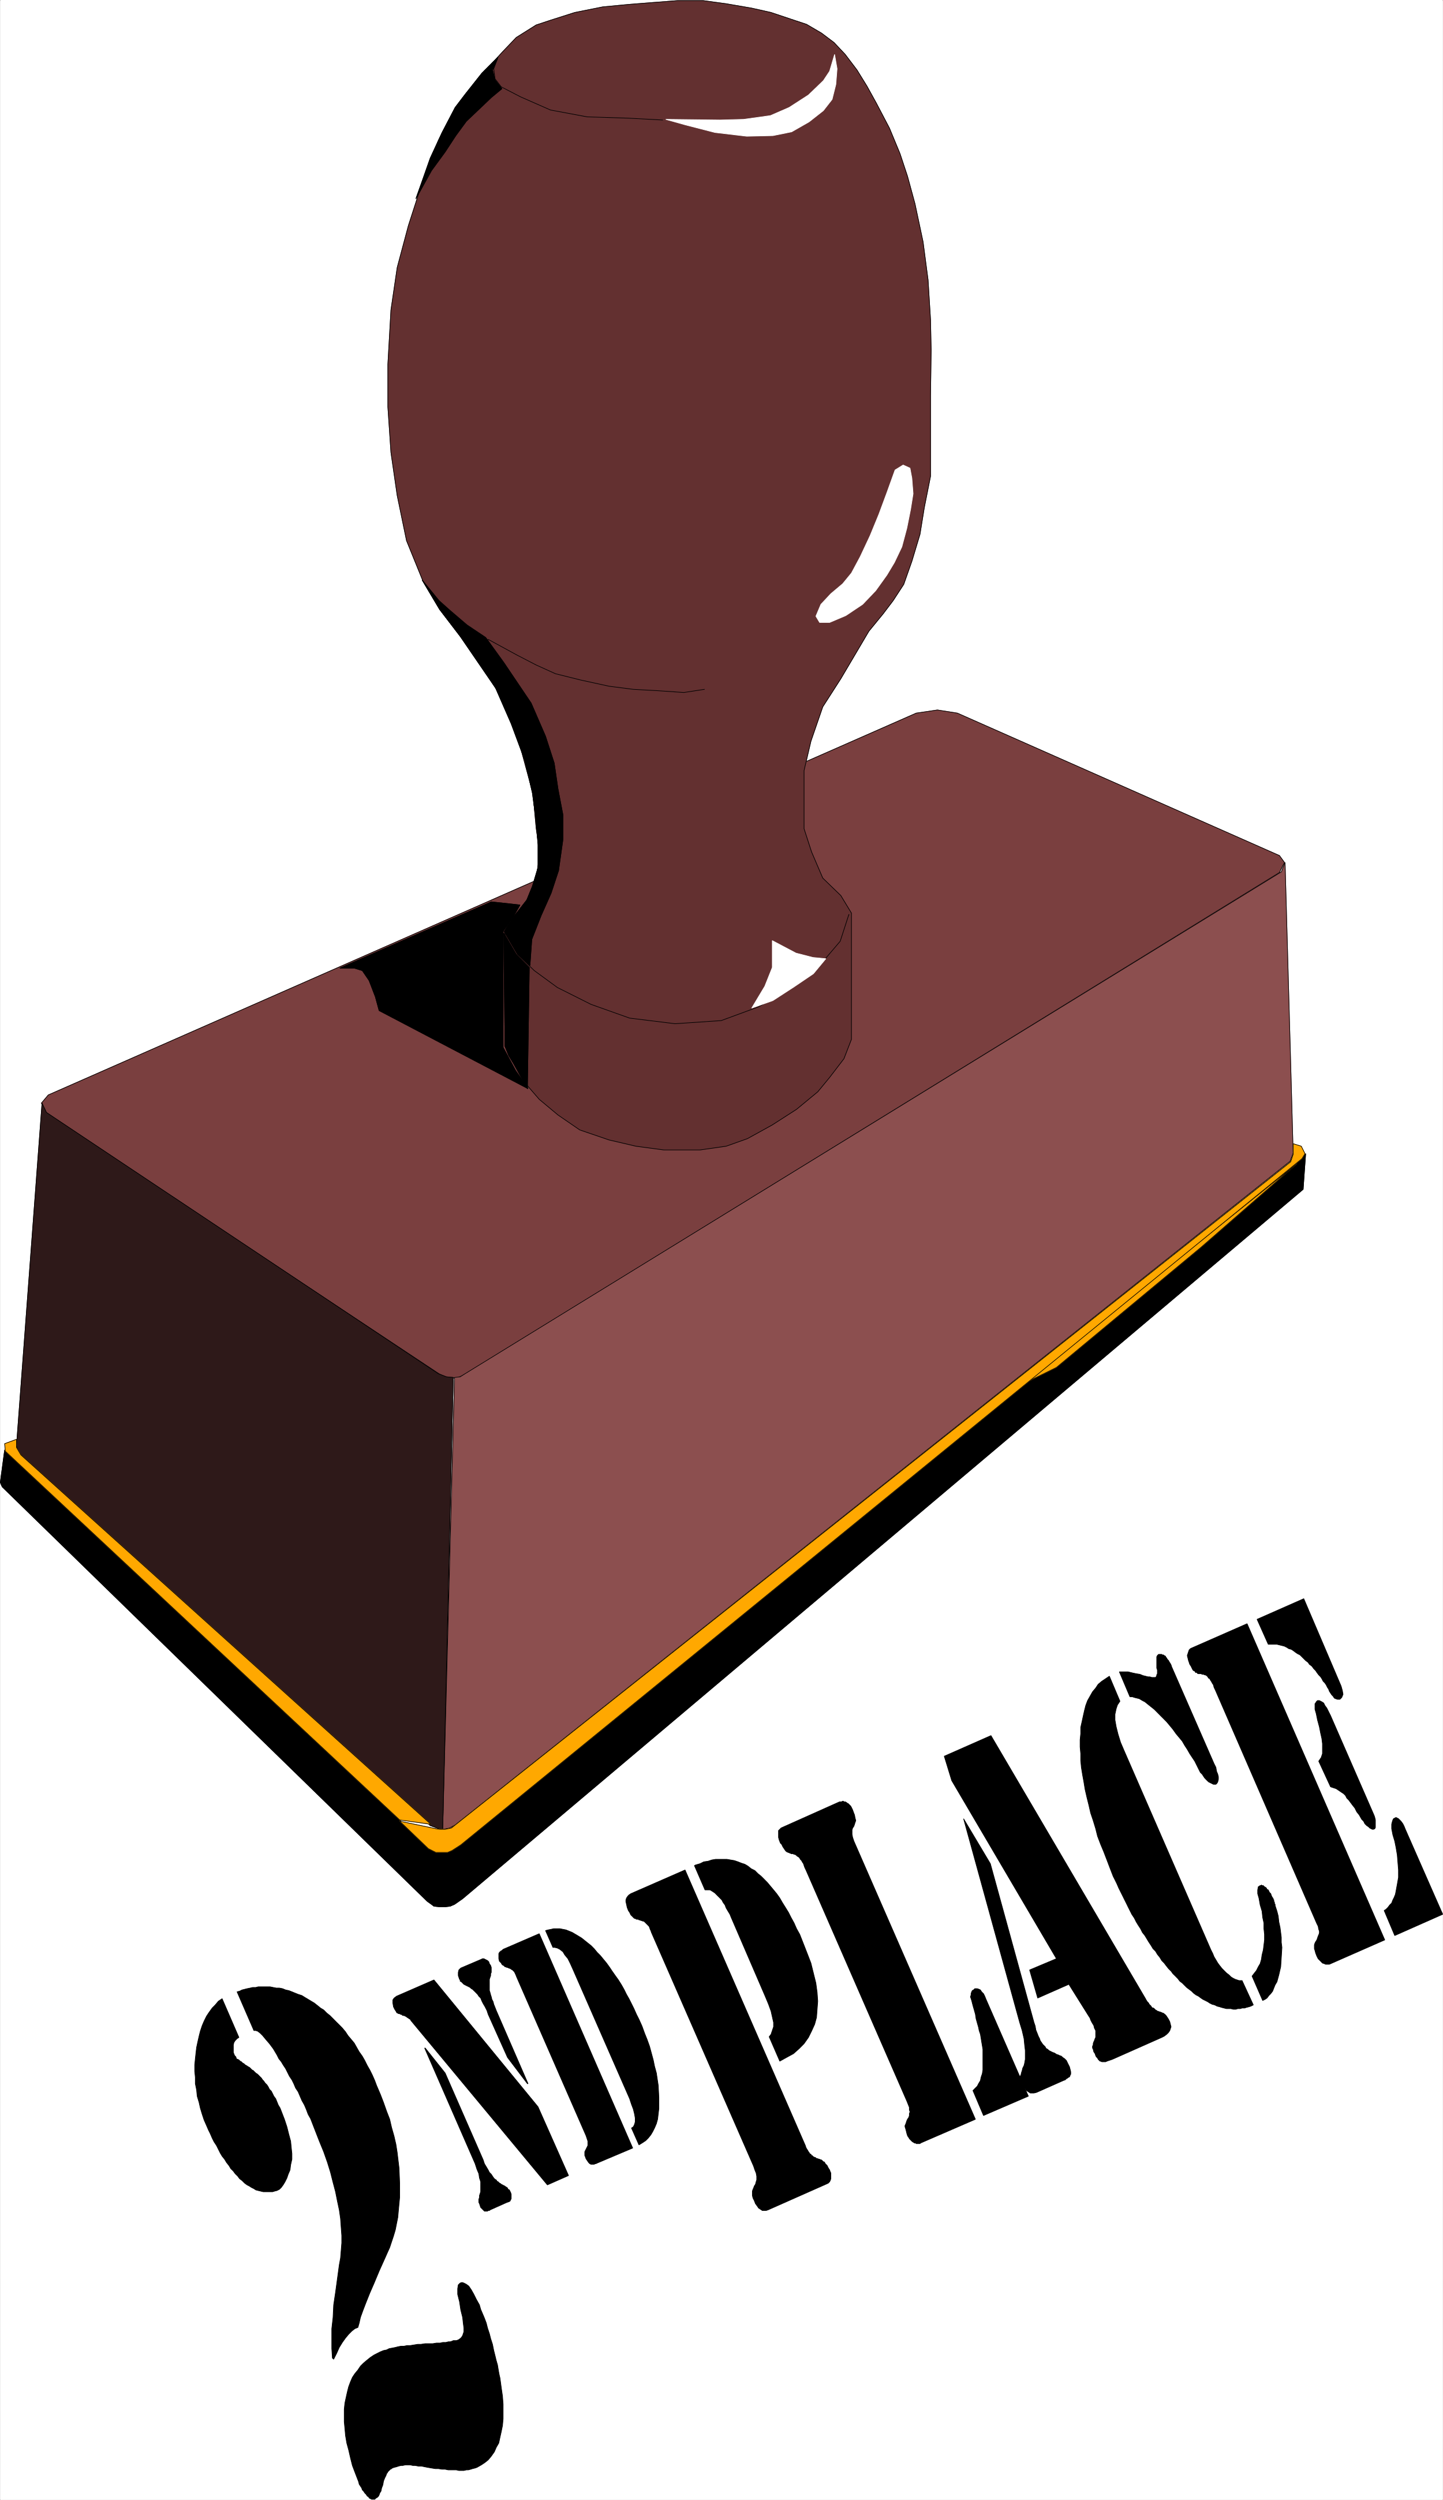 <svg width="2303.745" height="3990.859" viewBox="0 0 1727.809 2993.144" xmlns="http://www.w3.org/2000/svg"><rect x="0" y="0" width="1727.809" height="2993.144" fill="#808080" stroke="none"/><defs><clipPath id="a"><path d="M0 0h1727.113v2992H0Zm0 0"/></clipPath></defs><path style="fill:#fff;fill-opacity:1;fill-rule:nonzero;stroke:none" d="M0 2992.184h1727.113V-.961H0Zm0 0" transform="translate(.361 .96)"/><g clip-path="url(#a)" transform="translate(.361 .96)"><path style="fill:#fff;fill-opacity:1;fill-rule:evenodd;stroke:#fff;stroke-width:.14;stroke-linecap:square;stroke-linejoin:bevel;stroke-miterlimit:10;stroke-opacity:1" d="M0 .64h331.5v574.22H0Zm0 0" transform="matrix(5.21 0 0 -5.21 0 2994.79)"/></g><path style="fill:#7a3f3f;fill-opacity:1;fill-rule:evenodd;stroke:#7a3f3f;stroke-width:.14;stroke-linecap:square;stroke-linejoin:bevel;stroke-miterlimit:10;stroke-opacity:1" d="m210.5 411.12 4.87.72 4.58-.72 74.03-32.74 1.15-1.58-1.15-2.3-187.01-115.19-1.43-.72-1.29-.28h-1.58l-1.86 1-90.36 59.89-1 2.3 1.58 1.87zm0 0" transform="matrix(5.21 0 0 -5.21 .361 2995.75)"/><path style="fill:none;stroke:#000;stroke-width:.14;stroke-linecap:square;stroke-linejoin:bevel;stroke-miterlimit:10;stroke-opacity:1" d="m210.5 411.12 4.87.72 4.58-.72 74.03-32.74 1.15-1.58-1.15-2.3-187.01-115.19-1.43-.72-1.29-.28h-1.58l-1.86 1-90.36 59.89-1 2.3 1.58 1.87zm0 0" transform="matrix(5.21 0 0 -5.21 .361 2995.75)"/><path style="fill:#633030;fill-opacity:1;fill-rule:evenodd;stroke:#633030;stroke-width:.14;stroke-linecap:square;stroke-linejoin:bevel;stroke-miterlimit:10;stroke-opacity:1" d="m123.15 384.7-.72 7.9-3.58 13.21-4.01 9.48-5.72 9.05-8.02 10.48-4.01 6.75-3.73 9.19-2.14 10.35-1.44 9.91-.71 10.48v9.77l.71 12.49 1.44 9.77 2.57 9.62 2.87 8.91 4.01 10.62 4.01 7.62 6.01 7.61 4.73 5.17 3.15 3.3 4.58 2.88 3.44 1.14 5.44 1.73 6.44 1.29 6.01.57 5.59.44 5.58.43h5.88l5.29-.72 5.87-1.01 4.44-1 4.3-1.44 3.87-1.29 3.43-2.01 2.87-2.16 2.57-2.73 2.72-3.59 2.3-3.73 2.14-3.88 3.01-5.74 2.44-5.89 1.71-5.17 1.72-6.32 1.86-8.76 1.15-8.76.57-9.2.14-6.89-.14-10.48v-18.53l-1.43-7.18-1-6.18-1.86-6.18-1.87-5.31-2.43-3.73-2.29-3.02-3.29-4.02-6.45-10.92-4.15-6.46-2.72-7.9-1.58-6.75v-13.36l1.72-5.31 2.58-6.03 4.15-4.02 2.44-4.03v-29.01l-1.72-4.45-3.3-4.31-2.72-3.3-4.87-4.02-5.58-3.59-5.73-3.16-4.87-1.73-6.01-.86h-8.31l-6.44.86-6.16 1.44-6.73 2.3-5.01 3.44-4.3 3.59-3.86 4.46-2.72 5.02-1.29 2.73V361l2.58 4.02 2.72 3.45 1.86 4.88.86 5.31zm0 0" transform="matrix(5.21 0 0 -5.21 .361 2995.75)"/><path style="fill:none;stroke:#000;stroke-width:.14;stroke-linecap:square;stroke-linejoin:bevel;stroke-miterlimit:10;stroke-opacity:1" d="m123.15 384.7-.72 7.9-3.58 13.21-4.01 9.48-5.72 9.05-8.02 10.48-4.01 6.75-3.73 9.19-2.14 10.35-1.44 9.91-.71 10.48v9.77l.71 12.49 1.44 9.77 2.57 9.62 2.87 8.91 4.01 10.62 4.01 7.62 6.01 7.61 4.73 5.17 3.15 3.3 4.58 2.88 3.44 1.14 5.44 1.73 6.44 1.29 6.01.57 5.59.44 5.58.43h5.88l5.29-.72 5.87-1.01 4.44-1 4.3-1.44 3.87-1.29 3.43-2.01 2.87-2.16 2.57-2.73 2.72-3.59 2.3-3.73 2.14-3.88 3.01-5.74 2.44-5.89 1.71-5.17 1.72-6.32 1.86-8.76 1.15-8.76.57-9.2.14-6.89-.14-10.48v-18.53l-1.43-7.18-1-6.18-1.86-6.18-1.87-5.31-2.43-3.73-2.29-3.02-3.29-4.02-6.45-10.92-4.15-6.46-2.72-7.9-1.58-6.75v-13.36l1.72-5.31 2.58-6.03 4.15-4.02 2.44-4.03v-29.01l-1.72-4.45-3.3-4.31-2.72-3.3-4.87-4.02-5.58-3.59-5.73-3.16-4.87-1.73-6.01-.86h-8.31l-6.44.86-6.16 1.44-6.73 2.3-5.01 3.44-4.3 3.59-3.86 4.46-2.72 5.02-1.29 2.73V361l2.58 4.02 2.72 3.45 1.86 4.88.86 5.31zm0 0" transform="matrix(5.21 0 0 -5.21 .361 2995.75)"/><path style="fill:#8c4f4f;fill-opacity:1;fill-rule:evenodd;stroke:#8c4f4f;stroke-width:.14;stroke-linecap:square;stroke-linejoin:bevel;stroke-miterlimit:10;stroke-opacity:1" d="m104.39 258.45 1.29.14 1.14.72 187.59 115.33.86 2.16 1.86-66.79-.71-1.87-191.89-152.52-1.29-.72-1.57-.29zm0 0" transform="matrix(5.21 0 0 -5.21 .361 2995.75)"/><path style="fill:none;stroke:#000;stroke-width:.14;stroke-linecap:square;stroke-linejoin:bevel;stroke-miterlimit:10;stroke-opacity:1" d="m104.39 258.45 1.29.14 1.14.72 187.59 115.33.86 2.16 1.86-66.79-.71-1.87-191.89-152.52-1.29-.72-1.57-.29zm0 0" transform="matrix(5.21 0 0 -5.21 .361 2995.75)"/><path style="fill:#2e1919;fill-opacity:1;fill-rule:evenodd;stroke:#2e1919;stroke-width:.14;stroke-linecap:square;stroke-linejoin:bevel;stroke-miterlimit:10;stroke-opacity:1" d="m9.59 321.5 1.01-2.15 90.07-60.04 1.86-.72 1.57-.14-2.43-103.84-1.29.29-1.57.57-94.51 85.6-.58 1.73zm0 0" transform="matrix(5.21 0 0 -5.21 .361 2995.75)"/><path style="fill:none;stroke:#000;stroke-width:.14;stroke-linecap:square;stroke-linejoin:bevel;stroke-miterlimit:10;stroke-opacity:1" d="m9.59 321.5 1.01-2.15 90.07-60.04 1.86-.72 1.57-.14-2.43-103.84-1.29.29-1.57.57-94.51 85.6-.58 1.73zm0 0" transform="matrix(5.21 0 0 -5.21 .361 2995.75)"/><path style="fill:#000;fill-opacity:1;fill-rule:evenodd;stroke:#000;stroke-width:.14;stroke-linecap:square;stroke-linejoin:bevel;stroke-miterlimit:10;stroke-opacity:1" d="m99.66 136.94.43 12.79-1.14.28L1 241.79l-1-7.47.43-1 97.66-95.23 1-.72zm0 0" transform="matrix(5.21 0 0 -5.21 .361 2995.75)"/><path style="fill:none;stroke:#000;stroke-width:.14;stroke-linecap:square;stroke-linejoin:bevel;stroke-miterlimit:10;stroke-opacity:1" d="m99.66 136.94.43 12.79-1.14.28L1 241.79l-1-7.47.43-1 97.66-95.23 1-.72zm0 0" transform="matrix(5.21 0 0 -5.21 .361 2995.75)"/><path style="fill:#000;fill-opacity:1;fill-rule:evenodd;stroke:#000;stroke-width:.14;stroke-linecap:square;stroke-linejoin:bevel;stroke-miterlimit:10;stroke-opacity:1" d="m99.66 136.94 1.29-.14h1.29l1.15.14 1 .43 1.86 1.3 193.17 163.01.58 8.19-.58-.86-193.74-157.85-1.72-1.15-1.15-.28-1.14-.29-1.58.29zm0 0" transform="matrix(5.21 0 0 -5.21 .361 2995.75)"/><path style="fill:none;stroke:#000;stroke-width:.14;stroke-linecap:square;stroke-linejoin:bevel;stroke-miterlimit:10;stroke-opacity:1" d="m99.66 136.94 1.29-.14h1.29l1.15.14 1 .43 1.86 1.3 193.17 163.01.58 8.19-.58-.86-193.74-157.85-1.72-1.15-1.15-.28-1.14-.29-1.58.29zm0 0" transform="matrix(5.21 0 0 -5.21 .361 2995.75)"/><path style="fill:#ffa800;fill-opacity:1;fill-rule:evenodd;stroke:#ffa800;stroke-width:.14;stroke-linecap:square;stroke-linejoin:bevel;stroke-miterlimit:10;stroke-opacity:1" d="m235.13 257.01 62.86 50.56-21.91-19.1-33.36-27.72zm0 0" transform="matrix(5.21 0 0 -5.21 .361 2995.75)"/><path style="fill:none;stroke:#000;stroke-width:.14;stroke-linecap:square;stroke-linejoin:bevel;stroke-miterlimit:10;stroke-opacity:1" d="m235.13 257.01 62.86 50.56-21.91-19.1-33.36-27.72zm0 0" transform="matrix(5.21 0 0 -5.21 .361 2995.75)"/><path style="fill:#ffa800;fill-opacity:1;fill-rule:evenodd;stroke:#ffa800;stroke-width:.14;stroke-linecap:square;stroke-linejoin:bevel;stroke-miterlimit:10;stroke-opacity:1" d="m298.99 311.59.86-1.72-.71-1.15-193.32-157.7-2-1.29-1.01-.43h-2.72l-1.71.86-6.59 6.32 8.3-1.73.86-.14h1.29l1.43.29L296.56 308l.57 1.72v2.45zm0 0" transform="matrix(5.21 0 0 -5.21 .361 2995.75)"/><path style="fill:none;stroke:#000;stroke-width:.14;stroke-linecap:square;stroke-linejoin:bevel;stroke-miterlimit:10;stroke-opacity:1" d="m298.99 311.59.86-1.72-.71-1.15-193.32-157.7-2-1.29-1.01-.43h-2.72l-1.71.86-6.59 6.32 8.3-1.73.86-.14h1.29l1.43.29L296.56 308l.57 1.72v2.45zm0 0" transform="matrix(5.21 0 0 -5.21 .361 2995.75)"/><path style="fill:#ffa800;fill-opacity:1;fill-rule:evenodd;stroke:#ffa800;stroke-width:.14;stroke-linecap:square;stroke-linejoin:bevel;stroke-miterlimit:10;stroke-opacity:1" d="M91.79 156.76 1.15 241.5 1 243.23l2.72 1v-1.87l1.01-1.72 94.22-84.88zm0 0" transform="matrix(5.21 0 0 -5.21 .361 2995.75)"/><path style="fill:none;stroke:#000;stroke-width:.14;stroke-linecap:square;stroke-linejoin:bevel;stroke-miterlimit:10;stroke-opacity:1" d="M91.79 156.76 1.15 241.5 1 243.23l2.72 1v-1.87l1.01-1.72 94.22-84.88zm0 0" transform="matrix(5.21 0 0 -5.21 .361 2995.75)"/><path style="fill:#fff;fill-opacity:1;fill-rule:evenodd;stroke:#fff;stroke-width:.14;stroke-linecap:square;stroke-linejoin:bevel;stroke-miterlimit:10;stroke-opacity:1" d="m191.74 562.5-1.15-3.87-1.43-2.16-3.43-3.3-4.44-2.87-4.3-1.87-6.16-.86-5.44-.15-12.46.15 4.59-1.29 6.73-1.73 7.3-.86 6.01.14 4.3.87 4.01 2.29 3.29 2.59 2.01 2.58.86 3.45.28 3.59zm0 0" transform="matrix(5.21 0 0 -5.21 .361 2995.75)"/><path style="fill:none;stroke:#000;stroke-width:.14;stroke-linecap:square;stroke-linejoin:bevel;stroke-miterlimit:10;stroke-opacity:1" d="m152.22 547.42-8.02.43-9.31.29-8.45 1.58-6.87 3.02-4.44 2.3-1.43 1.86-.29 2.3.86 2.3v-.14" transform="matrix(5.21 0 0 -5.21 .361 2995.75)"/><path style="fill:#fff;fill-opacity:1;fill-rule:evenodd;stroke:#fff;stroke-width:.14;stroke-linecap:square;stroke-linejoin:bevel;stroke-miterlimit:10;stroke-opacity:1" d="m207.49 468.14-1.86-1.15-1.86-5.17-1.86-5.02-2.01-4.89-2.29-4.88-2-3.73-2.01-2.45-2.72-2.29-2.29-2.45-1.15-2.72.86-1.44h2.29l3.73 1.58 3.86 2.58 3.01 3.16 2.58 3.6 1.72 2.87 1.71 3.59 1.15 4.31.86 4.31.57 3.59-.28 3.59-.43 2.29zm0 0" transform="matrix(5.21 0 0 -5.21 .361 2995.75)"/><path style="fill:none;stroke:#000;stroke-width:.14;stroke-linecap:square;stroke-linejoin:bevel;stroke-miterlimit:10;stroke-opacity:1" d="m161.81 416.58-4.72-.72-6.3.43-5.3.29-5.59.72-6.58 1.44-5.73 1.43-4.44 2.01-4.44 2.3-6.59 3.59v-.14M115.7 361l3.15-5.32 3.87-3.73 5.3-3.88 7.73-3.88 8.88-3.16 10.45-1.29 10.6.72 8.59 3.16 6.87 4.02 5.3 3.59 3.29 3.59 3.3 3.88 2 6.18v-.15" transform="matrix(5.21 0 0 -5.21 .361 2995.75)"/><path style="fill:#fff;fill-opacity:1;fill-rule:evenodd;stroke:#fff;stroke-width:.14;stroke-linecap:square;stroke-linejoin:bevel;stroke-miterlimit:10;stroke-opacity:1" d="m189.73 354.68-3 .29-3.87 1-5.44 2.87v-6.17l-1.72-4.31-3.01-5.03 4.87 1.73 4.87 3.16 4.44 3.01zm0 0" transform="matrix(5.21 0 0 -5.21 .361 2995.75)"/><path style="fill:#000;fill-opacity:1;fill-rule:evenodd;stroke:#000;stroke-width:.14;stroke-linecap:square;stroke-linejoin:bevel;stroke-miterlimit:10;stroke-opacity:1" d="m126.59 369.76-2.3-5.17-2.14-5.46-.43-6.03-2.87 2.73-3 5.17 1.57 2.58 3.58 4.6 1.29 3.16 1.29 4.31v5.17l-.43 5.46-.86 6.46-1.72 7.47-3.15 8.47-3.58 8.19-8.16 11.92-4.73 6.18-4.01 6.75 3.87-4.74 2.58-2.3 3.86-3.3 4.3-2.88 4.15-5.74 6.3-9.34 3.3-7.61 2-6.18.86-5.88 1.15-6.04v-5.6l-1.01-7.18zm0 0" transform="matrix(5.21 0 0 -5.21 .361 2995.75)"/><path style="fill:none;stroke:#000;stroke-width:.14;stroke-linecap:square;stroke-linejoin:bevel;stroke-miterlimit:10;stroke-opacity:1" d="m126.59 369.76-2.3-5.17-2.14-5.46-.43-6.03-2.87 2.73-3 5.17 1.57 2.58 3.58 4.6 1.29 3.16 1.29 4.31v5.17l-.43 5.46-.86 6.46-1.72 7.47-3.15 8.47-3.58 8.19-8.16 11.92-4.73 6.18-4.01 6.75 3.87-4.74 2.58-2.3 3.86-3.3 4.3-2.88 4.15-5.74 6.3-9.34 3.3-7.61 2-6.18.86-5.88 1.15-6.04v-5.6l-1.01-7.18zm0 0" transform="matrix(5.21 0 0 -5.21 .361 2995.75)"/><path style="fill:#000;fill-opacity:1;fill-rule:evenodd;stroke:#000;stroke-width:.14;stroke-linecap:square;stroke-linejoin:bevel;stroke-miterlimit:10;stroke-opacity:1" d="m112.84 367.75 4.01-.43 2.58-.29-1.72-3.02-2.15-3.01v-26.72l2.86-5.31 2.87-4.16-34.23 17.95-.86 3.16-1.43 3.73-1.57 2.3-1.86.57h-3.3zm0 0" transform="matrix(5.21 0 0 -5.21 .361 2995.75)"/><path style="fill:none;stroke:#000;stroke-width:.14;stroke-linecap:square;stroke-linejoin:bevel;stroke-miterlimit:10;stroke-opacity:1" d="m112.84 367.75 4.01-.43 2.58-.29-1.72-3.02-2.15-3.01v-26.72l2.86-5.31 2.87-4.16-34.23 17.95-.86 3.16-1.43 3.73-1.57 2.3-1.86.57h-3.3zm0 0" transform="matrix(5.21 0 0 -5.21 .361 2995.75)"/><path style="fill:#000;fill-opacity:1;fill-rule:evenodd;stroke:#000;stroke-width:.14;stroke-linecap:square;stroke-linejoin:bevel;stroke-miterlimit:10;stroke-opacity:1" d="m115.99 334.57.86-2.15 2.15-3.45 2.14-4.16.43 27.86-3 3.01-2.87 4.89zm0 0" transform="matrix(5.21 0 0 -5.21 .361 2995.75)"/><path style="fill:none;stroke:#000;stroke-width:.14;stroke-linecap:square;stroke-linejoin:bevel;stroke-miterlimit:10;stroke-opacity:1" d="m115.99 334.57.86-2.15 2.15-3.45 2.14-4.16.43 27.86-3 3.01-2.87 4.89zm0 0" transform="matrix(5.21 0 0 -5.21 .361 2995.75)"/><path style="fill:#000;fill-opacity:1;fill-rule:evenodd;stroke:#000;stroke-width:.14;stroke-linecap:square;stroke-linejoin:bevel;stroke-miterlimit:10;stroke-opacity:1" d="m106.82 553.31-2.29-3.01-3-5.75-2.72-5.89-1.72-4.88-1.58-4.45 3.58 6.46 3.15 4.31 2.44 3.73 2.43 3.31 2.72 2.58 3.01 2.87 2.43 2.02-1.57 2.01-.58 2.29 1.29 3.02-3.72-3.73zm0 0" transform="matrix(5.21 0 0 -5.21 .361 2995.75)"/><path style="fill:none;stroke:#000;stroke-width:.14;stroke-linecap:square;stroke-linejoin:bevel;stroke-miterlimit:10;stroke-opacity:1" d="m106.82 553.31-2.29-3.01-3-5.75-2.72-5.89-1.72-4.88-1.58-4.45 3.58 6.46 3.15 4.31 2.44 3.73 2.43 3.31 2.72 2.58 3.01 2.87 2.43 2.02-1.57 2.01-.58 2.29 1.29 3.02-3.72-3.73zm0 0" transform="matrix(5.21 0 0 -5.21 .361 2995.75)"/><path style="fill:#000;fill-opacity:1;fill-rule:evenodd;stroke:#000;stroke-width:.14;stroke-linecap:square;stroke-linejoin:bevel;stroke-miterlimit:10;stroke-opacity:1" d="m286.54 201.86 31.64-72.67-12.74-5.6h-.86l-.29.14-.43.14-.28.29-.29.29-.43.43-.29.57-.28.72-.15.58-.14.43v.86l.14.43.15.29.28.43.15.43.14.43.14.29.15.43v.43l-.15.43-.14.72-.29.57-23.34 53.72-.28.57-.15.58-.28.43-.15.29-.28.43-.15.28-.28.15-.15.28-.14.15-.14.14-.29.15h-.14l-.29.14h-.28l-.29.14h-.72l-.14.15-.14.14h-.29v.14l-.14.15-.29.14-.14.14-.15.29-.28.58-.29.43-.14.43-.15.43-.14.57-.14.58.14.43.14.43.15.43.28.29.29.14zm31.5-65.92.43.29.43.43.43.57.43.43.28.72.29.57.29.72.14.72.29 1.58.28 1.58v1.72l-.14 1.73-.14 1.72-.29 1.72-.29 1.44-.43 1.44-.14.72-.14.71v1.01l.14.57.14.43.15.29.28.14.29.15.29-.15.28-.14.57-.57.43-.58.29-.57.29-.72 8.59-19.53-11.03-4.89zm-29.21 66.93 10.74 4.74 8.59-20.11.28-1.01.15-.86-.29-.72-.43-.43h-.57l-.43.15-.29.14-.28.43-.29.29-.29.43-.28.43-.15.43-.28.43-.29.58-.29.43-.42.43-.29.57-.29.43-.43.44-.43.57-.28.43-.43.43-.43.58-.58.43-.28.43-.57.43-.43.43-.43.43-.43.43-.58.29-.43.29-.57.43-.43.28-.57.15-.43.28-.57.29-.58.15-1.14.28h-2.01zM303 170.26l.58.87.28.86v2.3l-.14 1.15-.29 1.29-.28 1.43-.43 1.58-.29 1.44-.29 1.01v1.29l.15.14.14.29.14.14.15.15h.43l.28-.15.29-.14.43-.29.28-.57.43-.58.43-.86.43-.86 10.03-22.98.14-.43.14-.58v-1.72l-.14-.29-.29-.14h-.28l-.29.14-.29.15-.28.28-.43.29-.43.43-.29.58-.43.43-.57 1-.57.72-.43.86-.57.72-.43.58-.43.57-.43.43-.29.58-.43.43-.43.28-.43.29-.43.29-.43.29-.43.14-.43.14-.43.15zm-15.32-49.4.43.57.57.72.43.86.43.72.29 1.01.14 1 .29 1.15.14 1.15.14 1.15v1.29l-.14 1.29v1.3l-.28 1.29-.15 1.43-.43 1.44-.28 1.58-.29 1.01v.86l.14.72.43.28h.15l.14.15.14-.15h.29l.28-.28.29-.15.14-.14.15-.29.28-.14.15-.29.14-.29.29-.28.14-.43.14-.29.29-.43v-.15l.14-.14v-.29l.15-.28v-.29l.14-.15v-.28l.43-1.3.29-1.14.14-1.3.28-1.29.15-1.15.14-1.15v-1.15l.14-1.15-.14-2.29-.14-2.16-.43-1.86-.43-1.58-.43-.72-.29-.72-.28-.72-.43-.57-.43-.43-.43-.58-.43-.29-.57-.28zm-32.79 68.94 2.43-5.75-.57-.86-.29-.86-.28-1.29v-1.3l.28-1.58.43-1.72.58-1.87.86-2.01 19.9-45.67.43-.86.29-.72.43-.72.43-.72.42-.57.58-.72.43-.43.57-.57.57-.43.43-.44.43-.28.57-.29.43-.14.43-.15h.72l2.58-5.6-.58-.29-.43-.14-.57-.14-.43-.15h-.57l-.43-.14h-.57l-.43-.14h-.58l-.57.14h-1l-.57.14-.58.15-.43.14-.57.14-.57.29-.57.14-.58.29-.43.29-.57.29-.57.28-.43.29-.57.43-.58.29-.57.43-.43.43-.57.43-.57.43-.43.43-.58.58-.57.43-.43.57-.57.58-.58.57-.42.58-.58.57-.57.72-.43.57-.57.58-.43.72-.57.71-.43.72-.58.58-.43.72-.57.86-.43.72-.43.71-.57.72-.43.86-.57.87-.43.71-.43.86-.58.87-.43.86-.43.86-.42.86-.43.86-.43.87-.43.86-.43.86-.43 1-.43.87-.43.86-.72 1.86-.71 1.87-.72 1.87-.72 1.72-.71 1.87-.43 1.72-.57 1.87-.58 1.72-.43 1.87-.43 1.72-.43 1.87-.28 1.73-.29 1.58-.28 1.72-.15 1.58v1.58l-.14 1.58v1.58l.14 1.43v1.44l.29 1.29.28 1.3.29 1.29.29 1.15.43 1.15.57 1 .57 1.01.72.86.57.86.86.72.86.57zm2.29 1h2l.58-.14.57-.14.72-.15.86-.14.71-.29.57-.14.58-.15h.43l.43-.14h.86l.14.14.14.29v.15l.15.28v.86l-.15.43v2.59l.15.29.28.28h.72l.14-.14h.29l.14-.14.29-.15.14-.28.14-.15.15-.28.28-.29.15-.29.28-.43.15-.29.14-.43 9.74-22.26.43-.86.14-.86.29-.72.14-.58v-.57l-.14-.57-.15-.29-.28-.29h-.58l-.28.14-.29.15-.29.14-.28.15-.29.28-.29.29-.28.29-.29.43-.28.43-.43.43-.29.57-.29.58-.28.57-.43.86-.58.87-.57.86-.57 1-.57.87-.58 1-.71.86-.72.86-.72 1.01-.71.86-.72.86-.71.72-.72.72-.71.72-.72.72-.72.57-.71.57-.72.58-.57.29-.72.43-.57.14-.57.14-.43.15h-.58zm-40.24-19.39 10.74 4.74 35.51-60.46.15-.29.28-.43.29-.29.14-.29.29-.28.14-.15.15-.28.28-.15h.15l.43-.43.28-.14.15-.15h.14l.28-.14h.15l.28-.14h.15l.14-.15h.14l.29-.14v-.14h.14l.29-.29.29-.43.28-.43.29-.58.14-.57.15-.58-.15-.43-.14-.43-.29-.43-.43-.43-.57-.43-.57-.29-11.32-5.02-.42-.15-.43-.14-.43-.15-.29-.14h-.86l-.29.14h-.14l-.29.29-.14.15-.14.28-.29.29-.14.29-.14.43-.29.43-.14.57-.15.29v.43l.15.29v.29l.14.43.14.28.15.44.14.28v1.58l-.29.58-.14.57-.43.72-.29.57-.14.43-.29.44-4.58 7.32-7.16-3.16-1.86 6.46 6.16 2.59-24.06 40.93zm0 0" transform="matrix(5.21 0 0 -5.21 .361 2995.75)"/><path style="fill:#000;fill-opacity:1;fill-rule:evenodd;stroke:#000;stroke-width:.14;stroke-linecap:square;stroke-linejoin:bevel;stroke-miterlimit:10;stroke-opacity:1" d="m221.38 157.05 6.16-10.34 10.02-36.48.29-.86.14-.86.29-.72.28-.72.29-.57.14-.44.29-.43.29-.43.57-.57.14-.29.15-.14.28-.15.29-.28.29-.15.28-.14.29-.14.43-.15.43-.29.43-.14.28-.14.43-.15.29-.28.43-.29.43-.43.14-.29.14-.29.43-.86.15-.57.14-.58v-.57l-.14-.14v-.15l-.15-.29-.28-.14-.15-.14-.28-.15-.29-.28-.43-.15-6.15-2.73-.58-.14h-.86l-.43.29-.43.28-.28.44-.43.57-.29.72-.28.57-.15.58v.43l.15.29.14.57.14.43.14.57.29.58.14.57.15.87v2.01l-.15 1.29-.14 1.44-.43 1.86-.57 1.87zm0 0" transform="matrix(5.21 0 0 -5.21 .361 2995.75)"/><path style="fill:#000;fill-opacity:1;fill-rule:evenodd;stroke:#000;stroke-width:.14;stroke-linecap:square;stroke-linejoin:bevel;stroke-miterlimit:10;stroke-opacity:1" d="m223.53 94.57.43.44.57.57.29.57.43.72.14.72.29.86.14.86v4.74l-.29 1.73-.28 1.72-.29.86-.14.72-.29 1.01-.28 1-.15 1.01-.28 1-.29 1.01-.29 1.15-.14.43-.14.43.14.43v.29l.14.43.15.28.28.15.29.29h.57l.43-.15.29-.14.28-.43.43-.43.29-.58.29-.72 9.73-22.26-10.31-4.45zm-15.18-2.44-23.2 53.14-.28.58-.15.43-.14.43-.29.43-.14.29-.29.29-.14.28-.14.15-.15.14-.28.14-.29.29-.29.14h-.14l-.28.15h-.43l-.15.14h-.14l-.29.15H181l-.14.14h-.15l-.14.14-.14.15-.29.43-.29.43-.28.57-.29.29-.28.72-.15.57v1.58l.29.29.28.29.29.14 13.18 5.89h.42l.29.14h.14l.15-.14h.28l.29-.14.14-.15.29-.14.14-.15.29-.28.14-.15.15-.28.14-.29.14-.29.15-.43.28-.72.14-.72.15-.57-.15-.43-.14-.43-.14-.43-.29-.43-.14-.43v-1.01l.14-.72.29-.86 27.92-63.91-12.6-5.46-.14-.14h-.86l-.14.14h-.29l-.14.14-.29.15-.29.28-.14.15-.29.29-.14.28-.14.15-.15.28-.14.43-.14.58-.15.57-.14.43v.29l.14.29.15.43.14.43.14.29.29.43.14.43v.43l.15.43-.15.43v.58l-.28.71zm-48.83 54.15.29.14 1 .29.86.43 1 .14.86.29.86.15h2.58l.86-.15.85-.14.86-.29.72-.29.86-.28.72-.43.71-.58.86-.43.72-.72.71-.57.72-.72.71-.72 1.44-1.72.71-.86.72-1.01.57-1 .72-1.15.71-1.15.58-1.15.71-1.29.57-1.3.72-1.29.57-1.44 1.01-2.58 1-2.59.57-2.29.57-2.3.29-2.16.14-2.01-.14-1.86-.14-1.87-.43-1.58-.72-1.58-.71-1.44-1.01-1.43-1.14-1.15-1.29-1.15-1.58-.86-1.57-.87-2.44 5.61.43.57.29.86.29.86v1.01l-.29 1.29-.29 1.29-.57 1.58-.72 1.73-7.87 18.24-.29.72-.43.71-.43.72-.28.72-.43.58-.29.57-.43.43-.86.86-.28.29-.43.29-.43.28-.29.15h-1.15zm13.6-69.08-23.48 53.71-.14.43-.15.29-.14.43-.14.29-.15.14-.28.29-.15.14-.14.15-.14.14-.15.14-.14.15h-.28l-.15.14h-.28l-.15.14h-.28l-.15.15h-.43l-.14.14h-.14l-.29.14-.14.15-.29.29-.29.28-.28.58-.29.43-.28.72-.15.71-.14.58v.43l.14.43.29.43.28.29.43.29 12.46 5.45 27.64-63.33.14-.44.15-.28.28-.43.15-.29.14-.14.14-.29.29-.15.14-.28h.14l.15-.15.14-.14.29-.14h.14l.14-.15.29-.14h.14l.29-.14h.14l.29-.15h.14l.15-.14.14-.15.14-.14h.15l.14-.14.14-.29.43-.43.14-.29.15-.29.28-.43.15-.43.14-.28v-1.3l-.14-.43-.15-.28-.28-.29-.29-.15-13.6-6.03-.43-.14h-.86l-.43.29-.43.28-.29.43-.43.58-.28.72-.29.57-.14.58v1l.14.43.14.29.15.43.28.43.15.58.14.43v.86l-.14.72-.29.71zm-58.28-48.69.29-2.16.29-2.01.14-1.87v-3.3l-.14-1.58-.29-1.43-.29-1.3-.28-1.29-.58-1.01-.43-1-.71-1.01-.72-.86-.71-.57-.86-.58-1.01-.57-.42-.15-.58-.14-.43-.14-.57-.15h-.43l-.57-.14h-1.15l-.57.14h-1.86l-.72.15h-.71l-.86.14h-.72l-.86.14-.86.15-.71.14-.72.15h-.72l-.71.14h-.57l-.58.14h-1.14l-.58-.14h-.42l-.58-.14-.43-.15-.57-.14-.43-.15-.14-.14-.29-.14-.14-.15-.15-.14-.14-.14-.14-.15-.15-.28-.14-.15-.14-.43-.29-.57-.28-.72-.15-.86-.28-.72-.15-.72-.28-.43-.15-.43-.14-.29-.29-.29-.28-.14-.29-.29h-.72l-.28.15-.29.14-.14.29-.29.14-.28.43-.29.29-.29.43-.28.29-.15.43-.28.43-.29.43-.14.58-.72 1.86-.71 1.87-.43 1.72-.43 1.87-.43 1.58-.29 1.72-.14 1.58-.15 1.58v2.88l.15 1.43.28 1.29.29 1.3.29 1.15.43 1.15.43 1 .57.86.71.86.58.87.71.71.86.72.72.58.86.57.86.43.57.29.72.29.71.14.57.29.72.14.72.14.57.15.72.14h.71l.72.15h.71l1.72.28h.72l1 .15h1.72l.86.14h.86l.57.14h.72l.57.15h.43l.43.14.28.14h.72l.43.15.43.29.29.28.28.43.14.43.15.44V40l-.15 1.15-.14 1.29-.43 1.72-.28 1.87-.43 1.72v1.3l.14.86.43.43.43.14.43-.14.57-.29.57-.43.58-.86.57-1.01.57-1.15.72-1.29.28-1 .43-1.01.43-1.01.43-1.14.29-1.15.43-1.3.29-1.14.42-1.3.29-1.43.29-1.15.28-1.15.29-1.01.14-.86.15-.86.14-.72zm-60.43 88.76.58.14.57.29.57.14.58.15.71.14.57.14h.72l.57.15H62l.72-.15.72-.14h.71l.72-.14.71-.29.72-.15.72-.28.71-.29.72-.29.86-.28.71-.44.72-.43.71-.43.72-.43.72-.57.71-.58.72-.43.71-.72.72-.57.72-.72.71-.72.72-.71.71-.72.72-.86.57-.87.72-.86.72-.86.57-1.01.57-1 .72-1.01.57-1 .57-1.15.58-1.01.57-1.14.57-1.3.43-1.15.86-2.01.72-1.86.71-2.02.72-1.86.43-1.87.57-2.01.43-1.87.29-1.86.43-3.6.14-3.44v-3.31L91.5 67l-.14-1.58-.29-1.44-.28-1.43-.43-1.44-.43-1.29-.43-1.3-.58-1.29-.57-1.29-1.29-2.87-1.14-2.73-1-2.3-.86-2.15-.72-1.87-.57-1.58-.29-1.29-.29-1.01-.71-.29-.72-.57-.71-.72-.72-.86-.72-1.01-.71-1.15-.57-1.29-.72-1.43-.29.28-.14 2.16v4.59l.29 2.59.14 2.87.43 2.87.43 3.16.43 3.16.29 1.58.14 1.73.14 1.72v1.72l-.14 1.87-.14 2.01-.29 2.01-.43 2.01-.43 2.16-.57 2.15-.58 2.3-.71 2.3-.86 2.44-1 2.44-1.01 2.59-1 2.58-.57 1.01-.43 1.15-.43 1-.57 1.01-.43 1-.43 1.01-.58.86-.42 1-.43.87-.58.86-.43.86-.43.86-.57.86-.43.72-.57.72-.43.86-.86 1.44-.86 1.15-.86 1-.71.86-.58.58-.57.43-.43.14h-.43Zm0 0" transform="matrix(5.21 0 0 -5.21 .361 2995.75)"/><path style="fill:#000;fill-opacity:1;fill-rule:evenodd;stroke:#000;stroke-width:.14;stroke-linecap:square;stroke-linejoin:bevel;stroke-miterlimit:10;stroke-opacity:1" d="m50.98 115.69 3.86-8.91-.43-.28-.43-.44-.28-.43-.14-.57v-1.72l.28-.72.29-.29.14-.43.14-.14h.15l.28-.15.29-.29.29-.14.28-.29.29-.14.29-.29.28-.14.43-.29.29-.14.28-.29.29-.29.29-.14.28-.29.29-.28.43-.29.29-.29.28-.29.29-.28.29-.43.28-.29.29-.43.43-.43.28-.43.29-.58.43-.43.29-.57.28-.58.43-.57.29-.72.29-.72.43-.72.28-.72.72-1.86.57-1.73.43-1.72.43-1.58.14-1.44.15-1.43v-1.29l-.29-1.3-.14-1.15-.43-1-.29-.86-.43-.86-.43-.72-.43-.58-.43-.43-.57-.29-.57-.14-.43-.14h-2.15l-.57.14-.58.14-.57.15-.43.29-.57.28-.43.29-.57.29-.58.43-.57.57-.57.43-.43.58-.58.57-.42.58-.58.57-.43.72-.57.72-.43.72-.57.71-.43.72-.43.86-.43.87-.57.86-.43.86-.43 1-.43.87-.43 1-.57 1.29-.43 1.3-.43 1.43-.29 1.3-.43 1.43-.14 1.44-.29 1.43v1.44l-.14 1.44v1.43l.14 1.44.14 1.29.15 1.29.28 1.3.29 1.29.29 1.15.43 1.29.43 1.01.57 1.15.57.86.72 1 .71.72.72.86zm72.88 14.93 21.48-49.26-8.16-3.45-.28-.14h-.15l-.28-.14h-.72l-.29.14-.28.29-.29.43-.29.43-.14.43-.14.29v.86l.14.29.14.28.15.29.28.58v1l-.14.43-.14.43-.15.43-15.89 36.34-.29.72-.28.57-.29.29-.14.14-.29.15-.14.14-.43.14-.29.15h-.14l-.29.14h-.14l-.14.15-.15.14-.28.14-.15.15-.14.28-.14.15-.15.14-.14.14-.14.58v1.15l.14.29.29.28.28.15.29.28zm1.44.72.57.15.72.14.57.14h1.43l.72-.14.71-.14.72-.29.71-.29.72-.43.72-.43.71-.43.72-.58.71-.57.72-.57.72-.72.71-.86.72-.72.71-.86.72-.87.72-1 .57-.86.71-1.01.72-1 .72-1.15.57-1.01.57-1.15.57-1 .58-1.15.57-1.15.57-1.29.58-1.15.71-1.58.57-1.58.58-1.44.57-1.58.43-1.58.43-1.58.29-1.43.43-1.58.43-2.88.14-2.73v-2.58l-.29-2.44-.28-1.01-.43-1-.43-.86-.43-.72-.58-.72-.57-.58-.86-.57-.71-.43-1.72 3.88.43.28.28.58.15.57v.86l-.15.87-.28 1.15-.43 1.14-.43 1.3-13.03 29.73-.58 1.29-.57 1.15-.71.86-.43.72-.72.57-.57.29-.58.14h-.43zm.43-58.45-31.36 37.77-.15.29-.28.14-.15.14-.28.15-.15.14-.28.15-.29.14h-.29l-.14.14-.28.15h-.15l-.14.14h-.29l-.14.14h-.14l-.15.15-.14.28-.29.44-.28.57-.15.86v.72l.29.43.57.43 8.59 3.74 23.92-29.16 7.01-15.8zm-4.44 23.26h-.15l-4.58 6.04-4.44 9.91-.28.86-.43.86-.43.72-.29.57-.29.72-.43.43-.28.43-.29.29-.28.29-.29.28-.29.29-.28.15-.29.28-.29.15-.28.14-.29.14-.29.15-.28.14-.29.29-.14.14-.14.15-.29.14v.29l-.14.14-.29.86v.72l.14.57.43.43 4.73 2.02.28.14h.29l.29-.14.28-.15.29-.14.29-.29.14-.43.29-.43.14-.43v-1.15l-.14-.29V121l-.15-.43-.14-.43v-2.59l.14-.43.15-.57.14-.43.14-.58.29-.57.14-.58.29-.71.28-.72zm-23.77 8.19h.14l4.58-5.74 8.74-19.97.28-.86.43-.72.43-.72.29-.57.43-.43.28-.43.29-.43.29-.29.28-.14.15-.29.28-.14.29-.29.29-.15.14-.14.29-.14.28-.15.29-.14.14-.14.29-.15.14-.14.14-.29.29-.14.14-.29.15-.29.14-.43v-1l-.14-.29-.15-.29-.28-.14-.43-.14-3.87-1.73-.14-.14h-.29l-.14-.15h-.72l-.14.15-.72.72-.14.43-.14.43-.15.29v.71l.15.43v.44l.14.43.14.43v2.3l-.28.86-.15 1-.43 1.01-.42 1.29zm0 0" transform="matrix(5.21 0 0 -5.21 .361 2995.75)"/></svg>

